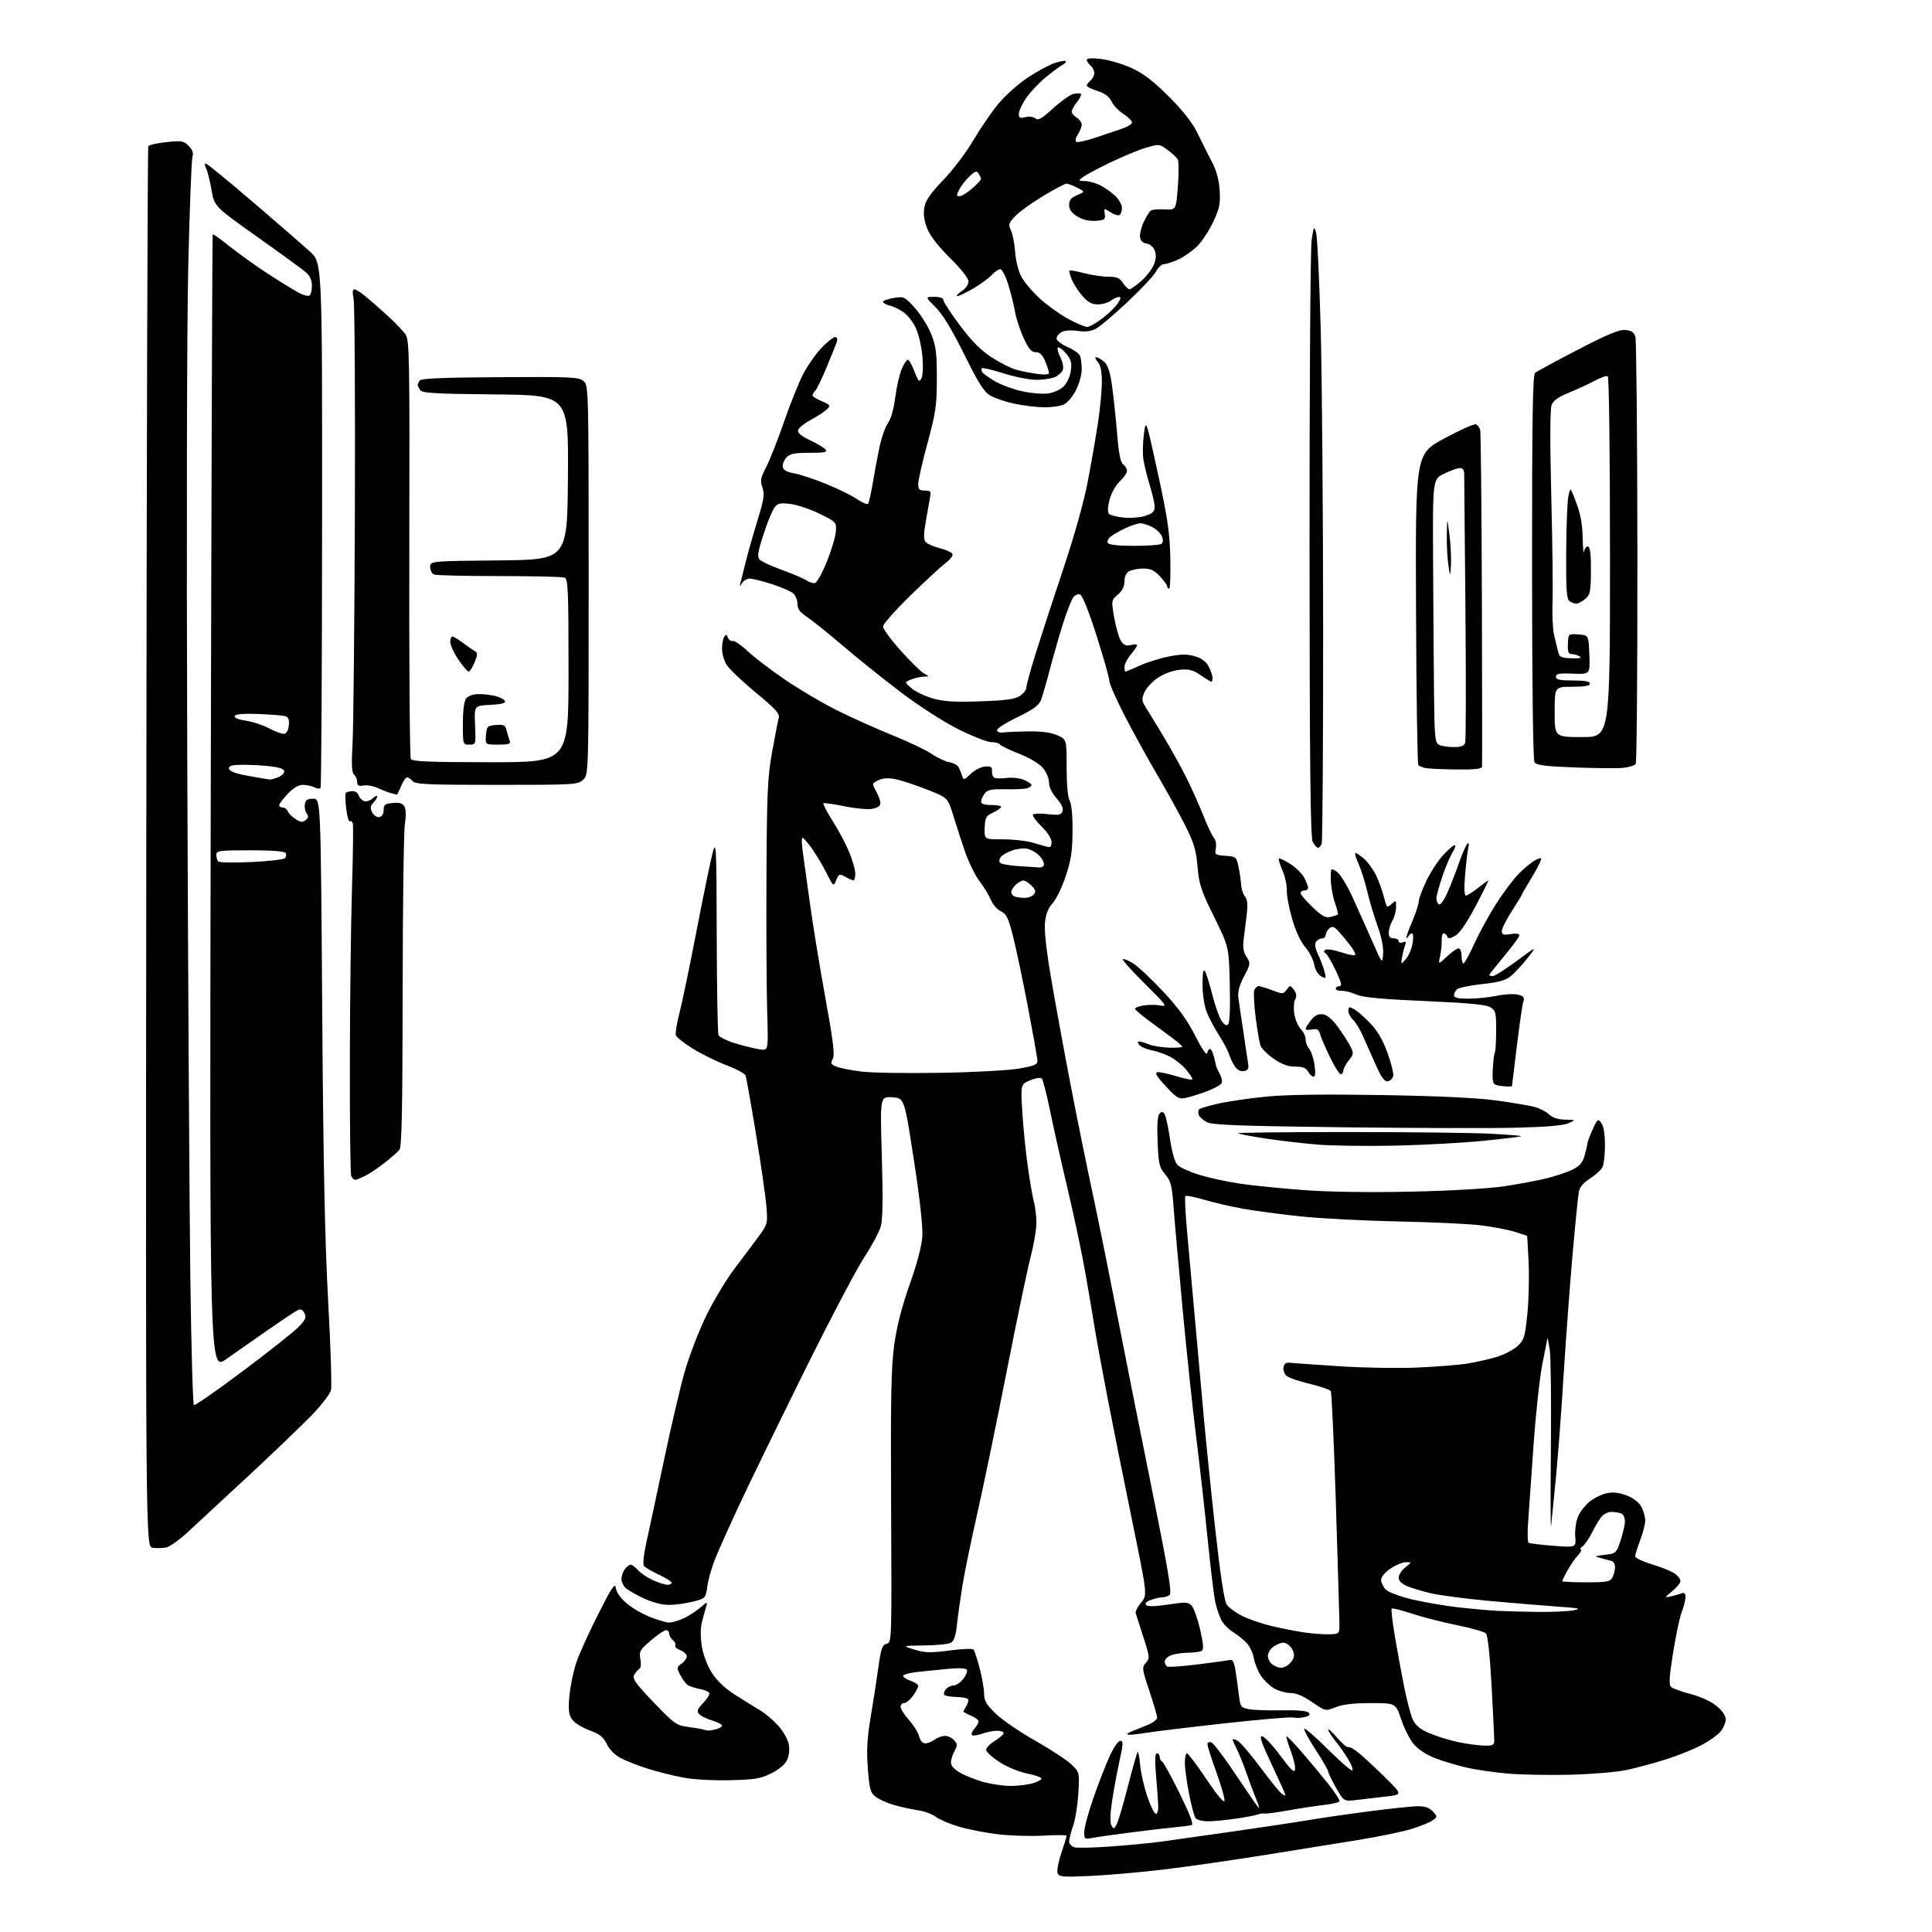 <?xml version="1.0" encoding="UTF-8" standalone="no"?>
<svg 
  version="1.1" 
  xmlns="http://www.w3.org/2000/svg" 
  xmlns:xlink="http://www.w3.org/1999/xlink" 
  xmlns:svg="http://www.w3.org/2000/svg"
  xmlns:rdf="http://www.w3.org/1999/02/22-rdf-syntax-ns#"
  xmlns:cc="http://creativecommons.org/ns#"
  xmlns:dc="http://purl.org/dc/elements/1.1/"
  viewBox="0 0 768 768"
  width="768"
  height="768"
>
<style>svg {background-color: white; }</style>"
<path stroke="none" fill="black" fill-rule="evenodd" d="M434.28,745.67C422.42,746.24 420.99,746.13 420.41,744.61C420.05,743.68 420.71,740.10 421.88,736.64C423.05,733.19 424.00,730.09 424.00,729.76C424.00,729.43 419.84,729.40 414.75,729.70C409.66,729.99 401.37,729.73 396.31,729.11C391.26,728.48 384.24,727.08 380.70,725.99C377.17,724.90 373.20,723.17 371.89,722.14C370.57,721.12 367.34,719.96 364.70,719.57C362.06,719.18 357.72,718.21 355.05,717.42C352.38,716.63 349.18,715.16 347.94,714.15C345.99,712.57 345.57,711.00 344.97,702.91C344.44,695.83 344.71,690.90 346.04,683.00C347.02,677.23 348.40,668.32 349.10,663.22C350.21,655.26 350.68,653.87 352.45,653.42C354.49,652.91 354.50,652.66 354.23,599.20C354.01,555.52 354.24,543.46 355.48,534.56C356.51,527.10 358.47,519.46 361.63,510.56C364.54,502.36 366.40,495.27 366.64,491.50C366.89,487.73 365.63,476.39 363.26,461.00C359.50,436.50 359.50,436.50 354.67,436.19C349.83,435.88 349.83,435.88 350.54,459.69C351.02,476.15 350.90,484.74 350.13,487.50C349.52,489.70 346.50,495.32 343.43,500.00C340.36,504.68 329.39,525.60 319.05,546.50C308.71,567.40 297.11,591.25 293.28,599.50C289.46,607.75 285.32,617.03 284.10,620.12C282.87,623.22 281.56,627.91 281.18,630.56C280.50,635.34 280.46,635.38 275.50,636.67C272.75,637.38 268.48,637.97 266.00,637.97C263.25,637.98 259.36,636.98 256.00,635.42C252.98,634.01 249.72,632.15 248.75,631.28C247.79,630.40 247.01,628.75 247.03,627.60C247.05,626.44 247.66,624.71 248.39,623.75C249.12,622.79 250.16,622.00 250.71,622.00C251.25,622.00 252.55,622.96 253.60,624.14C254.64,625.32 257.30,627.11 259.50,628.12C261.70,629.13 264.29,629.97 265.25,629.98C266.21,629.99 267.00,629.63 267.00,629.17C267.00,628.71 264.74,627.28 261.97,625.99C259.20,624.69 256.52,623.13 256.02,622.53C255.45,621.84 255.86,618.01 257.09,612.46C258.19,607.53 261.31,592.92 264.04,580.00C266.77,567.08 270.40,551.55 272.11,545.50C273.82,539.45 277.61,529.53 280.53,523.45C283.45,517.37 288.68,508.65 292.17,504.07C295.65,499.49 300.01,493.66 301.86,491.12C305.13,486.63 305.21,486.30 304.63,479.34C304.31,475.41 302.44,462.45 300.47,450.56C298.51,438.66 296.67,428.29 296.37,427.52C296.07,426.74 292.60,424.89 288.66,423.39C284.72,421.89 278.73,418.93 275.35,416.81C271.96,414.68 268.96,412.33 268.67,411.58C268.38,410.83 269.01,406.90 270.06,402.86C271.12,398.81 274.24,383.80 276.99,369.50C279.75,355.20 282.64,341.25 283.41,338.50C284.69,333.96 284.83,337.05 284.91,371.67C284.96,392.66 285.27,410.54 285.60,411.41C285.94,412.28 289.15,413.84 292.85,414.93C296.51,416.01 300.83,417.03 302.46,417.19C305.43,417.50 305.43,417.50 304.96,402.00C304.71,393.48 304.58,369.40 304.68,348.50C304.84,315.09 305.11,309.11 306.91,299.00C308.04,292.68 309.23,286.56 309.56,285.42C310.04,283.71 308.38,281.87 300.31,275.21C294.91,270.74 289.70,265.76 288.74,264.14C287.78,262.52 287.01,259.69 287.02,257.85C287.02,256.01 287.41,253.90 287.88,253.17C288.55,252.10 288.85,252.16 289.35,253.46C289.69,254.36 290.56,254.96 291.28,254.80C291.99,254.63 294.72,256.50 297.33,258.95C299.94,261.39 306.61,266.48 312.15,270.24C317.69,274.01 326.78,279.39 332.36,282.19C337.94,285.00 347.84,289.46 354.37,292.10C360.91,294.74 368.11,298.16 370.37,299.70C372.64,301.24 375.80,302.73 377.40,303.00C378.99,303.27 380.64,304.18 381.07,305.00C381.50,305.82 382.13,307.36 382.46,308.41C383.02,310.19 383.25,310.14 385.88,307.62C387.43,306.13 390.00,304.82 391.60,304.71C393.95,304.54 394.47,304.88 394.32,306.49C394.22,307.58 394.62,308.76 395.20,309.12C395.78,309.48 397.99,309.54 400.11,309.26C402.23,308.97 405.32,309.30 406.98,309.99C408.64,310.68 410.00,311.61 410.00,312.05C410.00,312.50 409.21,313.09 408.25,313.36C407.29,313.64 403.41,313.81 399.62,313.74C393.96,313.65 392.50,313.96 391.37,315.50C390.62,316.54 390.00,317.97 390.00,318.69C390.00,319.55 391.37,320.00 394.00,320.00C396.20,320.00 397.99,320.34 397.98,320.75C397.97,321.16 396.53,322.18 394.78,323.00C391.93,324.34 391.58,324.98 391.43,329.08C391.27,333.67 391.27,333.67 398.38,333.64C402.30,333.62 407.52,334.16 410.00,334.84C412.48,335.52 415.29,336.31 416.25,336.60C417.57,337.01 418.00,336.56 418.00,334.77C418.00,333.33 416.45,330.89 414.04,328.54C411.86,326.41 410.32,324.30 410.60,323.84C410.89,323.37 413.50,323.28 416.41,323.62C420.85,324.14 421.80,323.96 422.36,322.51C422.80,321.37 422.01,319.63 420.01,317.36C418.15,315.24 417.00,312.83 417.00,311.04C417.00,309.44 415.92,306.86 414.57,305.26C413.12,303.54 409.27,301.25 405.07,299.60C401.19,298.07 397.76,296.42 397.45,295.91C397.14,295.41 395.60,295.00 394.03,295.00C392.46,295.00 386.60,292.70 380.99,289.90C375.11,286.96 365.45,280.75 358.15,275.22C351.19,269.95 340.79,261.61 335.04,256.69C329.28,251.77 322.87,246.62 320.79,245.24C317.95,243.36 317.00,242.05 317.00,240.02C317.00,238.53 316.21,236.64 315.25,235.82C314.29,235.00 310.45,233.36 306.73,232.17C303.00,230.97 299.09,230.00 298.03,230.00C296.97,230.00 295.61,230.79 295.00,231.75C294.01,233.33 293.95,233.31 294.40,231.50C294.67,230.40 295.63,226.57 296.52,223.00C297.41,219.43 299.50,212.10 301.16,206.72C303.70,198.46 304.00,196.45 303.08,193.79C302.13,191.07 302.33,189.96 304.55,185.73C305.96,183.02 309.16,174.89 311.67,167.66C314.17,160.42 317.63,151.81 319.36,148.52C321.09,145.23 324.34,140.62 326.58,138.27C328.82,135.92 331.24,134.00 331.95,134.00C332.72,134.00 333.01,134.70 332.68,135.75C332.38,136.71 330.57,141.26 328.66,145.86C326.75,150.45 324.70,154.70 324.09,155.31C323.49,155.91 323.00,156.75 323.00,157.19C323.00,157.62 324.66,158.67 326.69,159.51C330.10,160.94 330.25,161.18 328.74,162.69C327.85,163.58 324.95,165.48 322.32,166.91C319.68,168.33 317.39,170.20 317.23,171.06C317.03,172.09 318.65,173.43 321.99,175.00C324.78,176.30 327.55,177.96 328.15,178.69C329.04,179.75 327.83,180.00 321.78,180.00C315.68,180.00 313.99,180.35 312.57,181.93C311.61,182.98 310.98,184.66 311.17,185.65C311.41,186.87 312.81,187.67 315.56,188.14C317.78,188.52 323.45,190.38 328.15,192.27C332.85,194.17 338.43,196.90 340.56,198.35C342.69,199.79 344.71,200.64 345.06,200.24C345.41,199.83 346.25,196.12 346.94,192.00C347.62,187.88 348.83,181.43 349.62,177.67C350.41,173.91 351.93,169.64 353.00,168.17C354.17,166.54 355.30,162.57 355.87,158.00C356.39,153.88 357.54,148.81 358.42,146.75C359.30,144.69 360.41,143.00 360.88,143.00C361.35,143.00 362.52,145.09 363.50,147.64C365.01,151.58 365.42,152.01 366.27,150.49C366.83,149.48 367.02,145.73 366.69,141.88C366.38,138.13 365.25,133.10 364.19,130.69C363.12,128.28 360.93,125.37 359.32,124.22C357.70,123.07 355.17,121.83 353.69,121.46C352.21,121.09 351.00,120.42 351.00,119.98C351.00,119.54 352.90,118.85 355.22,118.46C359.32,117.77 359.58,117.89 363.66,122.40C365.98,124.96 368.90,129.63 370.15,132.78C372.08,137.63 372.43,140.33 372.41,150.50C372.40,161.18 371.99,164.00 368.70,176.13C366.66,183.63 365.00,190.94 365.00,192.38C365.00,194.54 365.46,195.00 367.61,195.00C369.92,195.00 370.17,195.32 369.70,197.75C369.42,199.26 368.65,203.56 368.01,207.29C367.14,212.30 367.12,214.44 367.95,215.43C368.56,216.17 371.05,217.28 373.47,217.89C375.90,218.50 378.19,219.50 378.57,220.12C378.97,220.76 377.81,222.35 375.88,223.81C374.02,225.23 367.66,231.11 361.75,236.88C355.84,242.66 351.00,248.14 351.00,249.06C351.00,249.98 354.16,254.27 358.02,258.59C361.88,262.91 366.04,267.01 367.27,267.69C369.50,268.93 369.50,268.93 367.32,268.96C366.11,268.98 363.86,269.48 362.32,270.08C359.50,271.15 359.50,271.15 362.29,273.56C363.82,274.88 367.61,276.70 370.72,277.61C375.13,278.89 379.25,279.15 389.59,278.80C399.79,278.45 403.41,277.96 405.41,276.65C406.83,275.72 408.00,274.21 408.00,273.30C408.00,272.39 409.62,266.44 411.60,260.07C413.58,253.71 418.51,238.60 422.56,226.50C427.04,213.10 430.89,199.42 432.39,191.50C433.75,184.35 435.57,173.91 436.43,168.30C437.29,162.68 438.00,155.29 438.00,151.87C438.00,147.49 437.51,145.12 436.35,143.83C435.43,142.82 435.16,142.00 435.73,142.00C436.31,142.00 437.71,142.79 438.84,143.75C440.34,145.02 441.21,147.57 442.00,153.00C442.59,157.12 443.51,165.68 444.03,172.00C444.71,180.27 445.40,183.81 446.49,184.61C447.32,185.22 448.00,186.37 448.00,187.17C448.00,187.97 446.69,189.88 445.09,191.41C443.42,193.02 441.70,196.12 441.04,198.74C440.28,201.76 440.23,203.63 440.89,204.29C441.44,204.84 444.11,205.50 446.82,205.76C449.54,206.02 453.39,205.69 455.38,205.04C458.15,204.12 459.00,203.30 459.00,201.53C459.00,200.25 458.12,196.35 457.04,192.86C455.97,189.36 454.83,184.70 454.50,182.50C454.18,180.30 454.28,175.80 454.73,172.50C455.54,166.50 455.54,166.50 460.24,188.00C464.14,205.89 464.98,211.56 465.22,221.75C465.37,228.49 465.16,234.00 464.75,234.00C464.34,234.00 464.00,233.60 464.00,233.11C464.00,232.61 462.69,230.81 461.10,229.11C458.87,226.72 457.34,226.00 454.53,226.00C452.52,226.00 450.00,226.47 448.93,227.04C447.68,227.71 447.00,229.13 447.00,231.08C447.00,233.10 446.13,234.85 444.37,236.36C441.74,238.62 441.74,238.66 442.93,245.56C443.59,249.38 444.79,253.52 445.59,254.76C446.71,256.48 447.65,256.87 449.53,256.40C450.89,256.06 452.00,256.10 452.00,256.50C452.00,256.89 450.88,258.55 449.50,260.18C448.12,261.82 447.00,264.02 447.00,265.08C447.00,266.13 447.17,267.00 447.38,267.00C447.59,267.00 450.18,265.91 453.13,264.57C456.08,263.24 461.34,261.60 464.81,260.93C469.68,259.99 472.01,259.99 475.05,260.90C477.72,261.70 479.47,263.02 480.49,264.99C481.32,266.59 482.00,268.60 482.00,269.45C482.00,270.30 481.79,271.00 481.54,271.00C481.29,271.00 479.38,269.83 477.29,268.41C474.23,266.31 472.63,265.90 468.98,266.24C466.31,266.49 462.78,267.78 460.33,269.40C458.05,270.91 455.61,273.52 454.91,275.21C453.86,277.75 453.89,278.66 455.07,280.53C455.86,281.78 459.05,287.00 462.16,292.15C465.27,297.29 469.60,305.10 471.78,309.50C473.95,313.90 476.96,320.65 478.47,324.50C479.98,328.35 481.81,332.18 482.52,333.00C483.26,333.84 483.60,335.68 483.31,337.19C482.82,339.74 483.01,339.89 487.13,340.19C491.32,340.49 491.51,340.65 492.32,344.50C492.79,346.70 493.25,349.90 493.35,351.61C493.45,353.32 494.14,355.46 494.89,356.36C495.88,357.56 496.06,359.55 495.57,363.75C495.19,366.91 494.64,371.36 494.35,373.64C493.97,376.58 494.31,378.55 495.52,380.39C497.16,382.89 497.12,383.17 494.52,388.15C492.54,391.94 491.95,394.26 492.31,396.90C492.57,398.88 493.51,405.23 494.39,411.00C495.27,416.77 496.10,422.40 496.24,423.50C496.42,424.87 495.84,425.59 494.40,425.80C493.08,425.99 491.73,425.24 490.79,423.80C489.96,422.54 488.95,420.38 488.53,419.00C488.11,417.62 486.32,414.25 484.55,411.50C482.78,408.75 480.58,404.58 479.67,402.23C478.68,399.71 478.01,395.20 478.03,391.23C478.05,386.32 478.33,384.96 479.05,386.19C479.59,387.12 480.89,391.31 481.94,395.49C482.98,399.68 484.59,404.25 485.51,405.66C486.65,407.39 487.51,407.89 488.20,407.20C488.84,406.56 489.09,400.55 488.86,391.28C488.50,376.39 488.50,376.39 482.61,364.44C477.43,353.94 476.64,351.53 476.04,344.50C475.47,337.86 474.63,335.06 471.09,328.06C468.75,323.41 463.78,314.41 460.05,308.06C456.32,301.70 450.50,291.15 447.13,284.61C443.76,278.07 441.00,271.82 441.00,270.72C441.00,269.63 438.72,261.57 435.94,252.81C432.93,243.34 430.28,236.66 429.39,236.32C428.57,236.01 427.32,236.54 426.61,237.52C425.90,238.49 424.15,242.93 422.72,247.39C421.29,251.85 418.94,260.00 417.50,265.50C416.06,271.00 414.40,276.75 413.81,278.29C412.98,280.41 410.72,282.05 404.32,285.15C399.69,287.39 396.09,289.73 396.31,290.36C396.53,290.99 397.57,291.36 398.61,291.19C399.65,291.01 404.10,290.81 408.50,290.74C413.97,290.66 417.68,291.13 420.25,292.26C424.00,293.90 424.00,293.90 424.00,305.01C424.00,311.90 424.46,316.96 425.22,318.32C425.97,319.66 426.41,324.34 426.35,330.50C426.29,338.57 425.75,342.04 423.57,348.50C422.08,352.90 419.76,357.66 418.40,359.08C416.74,360.84 415.77,363.25 415.40,366.58C415.05,369.78 415.92,377.72 417.90,389.31C419.57,399.10 422.99,417.78 425.50,430.81C428.01,443.84 431.90,463.05 434.15,473.50C436.40,483.95 440.59,504.65 443.47,519.50C446.35,534.35 452.65,566.02 457.47,589.87C464.62,625.30 465.97,633.40 464.86,634.11C464.11,634.58 462.74,634.98 461.82,634.98C460.89,634.99 458.90,635.47 457.40,636.04C455.62,636.71 455.01,637.41 455.65,638.05C456.29,638.69 459.32,638.61 464.35,637.83C471.09,636.78 472.26,636.83 473.63,638.20C474.50,639.07 476.03,643.31 477.03,647.62C478.40,653.53 478.56,655.66 477.68,656.22C477.03,656.63 474.62,656.98 472.32,656.98C470.01,656.99 466.98,657.44 465.57,657.98C464.15,658.51 463.00,659.61 463.00,660.42C463.00,661.22 463.42,662.14 463.94,662.46C464.45,662.78 469.96,662.40 476.19,661.62C482.41,660.85 488.16,660.05 488.97,659.85C490.04,659.60 490.64,660.84 491.19,664.50C491.61,667.25 492.20,671.59 492.52,674.15C493.05,678.49 493.32,678.84 496.50,679.43C498.38,679.79 504.22,679.98 509.49,679.87C515.43,679.75 519.50,680.10 520.18,680.78C520.99,681.59 520.57,682.07 518.63,682.56C517.17,682.92 515.13,683.00 514.10,682.74C513.07,682.47 500.81,683.51 486.86,685.05C472.91,686.59 458.60,688.32 455.06,688.90C451.52,689.48 448.42,689.75 448.17,689.50C447.92,689.26 448.80,688.65 450.11,688.15C451.43,687.65 454.19,686.53 456.25,685.67C458.31,684.81 460.00,683.52 460.00,682.80C460.00,682.09 458.60,677.31 456.90,672.19C453.96,663.38 453.89,662.78 455.50,661.00C457.11,659.22 457.06,658.67 454.52,650.81C453.05,646.24 451.67,641.95 451.46,641.28C451.25,640.60 452.22,638.71 453.60,637.06C456.12,634.07 456.12,634.07 450.10,604.78C446.79,588.68 442.30,566.27 440.13,555.00C437.96,543.73 435.66,531.12 435.01,527.00C434.37,522.88 432.72,513.20 431.36,505.50C430.00,497.80 426.85,482.95 424.37,472.50C421.89,462.05 418.76,448.12 417.41,441.53C416.07,434.95 414.58,429.18 414.12,428.72C413.65,428.25 411.57,428.57 409.49,429.44C405.72,431.02 405.72,431.02 406.40,442.26C406.78,448.44 407.77,458.23 408.60,464.00C409.42,469.77 410.53,476.07 411.05,478.00C411.56,479.93 411.99,483.59 411.99,486.14C412.00,488.69 410.91,494.99 409.58,500.14C408.25,505.29 403.95,525.90 400.01,545.96C396.07,566.01 390.90,590.98 388.52,601.46C386.14,611.93 383.49,624.77 382.63,630.00C381.78,635.23 380.77,642.33 380.40,645.79C379.92,650.35 379.24,652.34 377.93,653.04C376.94,653.57 372.16,654.05 367.32,654.10C358.50,654.21 358.50,654.21 363.50,655.74C367.73,657.04 369.86,657.10 377.41,656.10C382.31,655.45 386.63,655.28 387.00,655.71C387.38,656.14 388.47,659.52 389.44,663.21C390.41,666.90 391.20,671.45 391.20,673.33C391.20,676.08 392.10,677.62 395.85,681.24C398.41,683.71 405.45,688.53 411.50,691.94C417.55,695.36 424.00,699.58 425.82,701.33C429.15,704.50 429.15,704.50 428.64,713.00C428.36,717.67 427.43,723.47 426.56,725.88C425.70,728.28 425.00,731.04 425.00,732.01C425.00,732.98 425.98,734.02 427.17,734.34C428.37,734.65 435.01,734.49 441.92,733.98C448.84,733.47 457.65,732.62 461.50,732.09C465.35,731.56 478.01,729.77 489.63,728.11C501.25,726.46 514.75,724.43 519.63,723.60C524.51,722.77 535.54,721.17 544.14,720.05C552.75,718.92 561.56,718.00 563.74,718.00C566.48,718.00 568.27,718.64 569.58,720.09C571.44,722.14 571.44,722.21 569.50,723.62C568.42,724.42 564.65,725.95 561.13,727.04C557.61,728.13 547.93,730.12 539.62,731.47C531.30,732.82 514.60,735.51 502.50,737.44C490.40,739.38 473.07,741.87 464.00,742.99C454.93,744.11 441.55,745.31 434.28,745.67zM434.57,730.55C431.12,731.20 431.00,731.12 431.00,728.21C431.00,726.55 432.62,720.55 434.60,714.87C436.57,709.18 439.47,701.72 441.03,698.27C442.63,694.75 444.51,692.00 445.33,692.00C446.57,692.00 446.52,693.20 444.97,700.25C443.98,704.79 442.65,711.98 442.02,716.22C441.29,721.15 441.21,724.56 441.81,725.63C442.67,727.16 442.87,727.11 443.90,725.18C444.53,724.00 446.55,717.17 448.39,709.98C450.23,702.80 451.96,696.71 452.23,696.44C452.50,696.17 452.95,698.55 453.24,701.72C453.54,704.90 454.84,710.58 456.14,714.34C457.44,718.10 458.95,721.13 459.50,721.07C460.05,721.00 460.47,719.72 460.44,718.22C460.41,716.73 460.02,711.34 459.58,706.25C459.02,699.68 459.11,697.00 459.89,697.00C460.50,697.00 461.00,697.64 461.00,698.42C461.00,699.20 461.40,699.98 461.90,700.17C462.39,700.35 465.53,706.03 468.87,712.79C472.88,720.91 474.53,725.21 473.72,725.47C473.05,725.68 470.02,726.09 467.00,726.38C463.98,726.66 456.24,727.57 449.82,728.39C443.39,729.21 436.53,730.18 434.57,730.55zM480.18,724.00C478.02,724.00 475.81,723.44 475.27,722.75C474.73,722.06 473.55,717.67 472.65,713.00C471.74,708.33 471.00,702.81 471.00,700.75C471.00,698.69 471.38,697.00 471.85,697.00C472.31,697.00 475.78,701.61 479.56,707.25C483.63,713.33 486.55,716.86 486.75,715.91C486.93,715.04 485.49,709.93 483.54,704.55C481.59,699.16 480.00,694.15 480.00,693.41C480.00,692.60 480.62,692.30 481.57,692.67C482.43,693.00 486.77,698.72 491.20,705.38C495.63,712.05 499.69,717.95 500.22,718.50C500.75,719.05 500.42,717.70 499.49,715.50C498.56,713.30 496.78,708.55 495.52,704.94C494.27,701.33 492.52,696.97 491.62,695.24C490.73,693.51 490.00,691.84 490.00,691.51C490.00,691.19 490.88,691.40 491.96,691.98C493.04,692.56 497.01,697.19 500.79,702.26C504.56,707.34 508.40,712.12 509.33,712.87C510.25,713.63 511.00,713.97 511.00,713.64C511.00,713.30 508.54,707.82 505.54,701.45C501.30,692.45 500.46,689.94 501.78,690.20C502.72,690.38 505.97,693.87 509.00,697.96C513.30,703.77 514.57,704.94 514.80,703.34C514.97,702.21 514.19,698.89 513.07,695.95C511.96,693.02 511.21,690.46 511.40,690.27C511.60,690.07 514.22,692.74 517.23,696.21C520.24,699.67 525.00,705.38 527.81,708.90C530.63,712.43 532.71,715.66 532.45,716.08C532.18,716.51 529.39,717.15 526.23,717.51C523.08,717.87 516.81,718.82 512.29,719.63C507.77,720.44 503.50,721.01 502.79,720.90C502.08,720.78 500.82,720.96 500.00,721.29C499.18,721.62 495.26,722.36 491.31,722.94C487.35,723.52 482.35,724.00 480.18,724.00zM539.36,715.50C534.21,716.12 534.21,716.12 531.11,710.69C529.40,707.70 528.00,704.81 528.00,704.26C528.00,703.71 525.73,699.77 522.95,695.52C520.17,691.26 518.16,687.51 518.48,687.19C518.80,686.87 523.08,690.61 528.00,695.50C532.92,700.39 537.23,704.11 537.58,703.75C537.94,703.40 537.19,701.39 535.92,699.30C534.66,697.21 532.36,693.93 530.81,692.02C529.26,690.11 528.00,688.12 528.00,687.59C528.00,687.07 529.61,688.52 531.58,690.83C533.56,693.13 535.54,694.79 535.99,694.51C536.44,694.23 538.54,695.46 540.65,697.25C542.77,699.04 547.42,703.40 551.00,706.95C557.50,713.39 557.50,713.39 551.00,714.14C547.42,714.55 542.19,715.16 539.36,715.50zM401.50,709.93C404.25,709.96 408.19,709.52 410.25,708.95C412.31,708.37 414.00,707.51 414.00,707.02C414.00,706.54 411.41,705.62 408.25,704.99C404.95,704.33 400.26,702.37 397.25,700.41C394.36,698.52 392.00,696.35 392.00,695.57C392.00,694.80 393.57,693.19 395.50,692.00C397.43,690.81 399.00,689.42 399.00,688.92C399.00,688.41 397.79,688.00 396.32,688.00C394.85,688.00 392.16,688.54 390.35,689.19C388.53,689.85 386.74,690.08 386.36,689.70C385.99,689.32 386.43,688.19 387.34,687.18C388.25,686.17 389.00,684.87 389.00,684.29C389.00,683.72 387.65,682.68 386.00,682.00C384.35,681.32 383.00,680.58 383.00,680.37C383.00,680.15 383.55,679.10 384.21,678.03C384.88,676.96 385.09,675.76 384.69,675.36C384.29,674.95 382.20,674.60 380.06,674.56C377.92,674.53 375.84,674.17 375.44,673.77C375.04,673.37 375.28,672.36 375.98,671.52C376.68,670.69 378.06,670.00 379.05,670.00C380.04,670.00 381.78,668.82 382.91,667.38C384.05,665.94 384.69,664.31 384.35,663.76C383.97,663.14 381.16,662.99 377.11,663.37C373.48,663.72 367.91,664.28 364.75,664.62C361.59,664.97 359.00,665.67 359.00,666.18C359.00,666.69 360.35,667.57 362.00,668.15C363.65,668.73 365.00,669.64 365.00,670.19C365.00,670.74 364.07,672.50 362.93,674.10C361.79,675.69 360.22,677.00 359.43,677.00C358.64,677.00 358.00,677.67 358.00,678.50C358.00,679.32 359.51,681.68 361.35,683.75C363.19,685.81 365.00,688.74 365.37,690.25C365.79,691.98 366.70,693.00 367.83,693.00C368.81,693.00 370.49,692.34 371.56,691.53C372.63,690.72 374.44,690.05 375.60,690.03C376.75,690.01 378.40,690.79 379.27,691.75C380.64,693.27 380.66,693.83 379.46,696.00C378.70,697.38 378.05,699.43 378.04,700.57C378.01,701.94 379.29,703.36 381.86,704.80C383.98,705.99 388.14,707.62 391.11,708.42C394.07,709.22 398.75,709.90 401.50,709.93zM290.05,707.67C283.37,707.82 275.55,707.37 271.50,706.60C267.65,705.86 261.49,704.32 257.81,703.18C254.13,702.04 249.29,700.17 247.06,699.03C244.46,697.70 242.37,695.66 241.25,693.35C239.85,690.47 238.43,689.34 234.22,687.79C231.22,686.68 228.24,684.78 227.33,683.38C226.05,681.43 225.85,679.48 226.37,673.94C226.73,670.10 227.98,664.15 229.15,660.73C230.32,657.30 234.25,648.65 237.87,641.50C243.27,630.83 244.51,628.99 244.79,631.23C245.00,632.90 246.66,635.26 249.10,637.35C251.28,639.22 255.57,641.70 258.62,642.87C261.68,644.04 264.98,645.00 265.97,645.00C266.95,645.00 269.33,644.34 271.26,643.54C273.18,642.73 276.24,640.82 278.06,639.30C281.36,636.52 281.36,636.52 280.61,639.01C280.20,640.38 279.46,643.12 278.96,645.10C278.42,647.27 278.43,650.99 278.99,654.46C279.56,657.91 281.17,662.14 283.01,665.02C285.03,668.16 288.26,671.20 292.30,673.77C295.71,675.94 300.14,678.69 302.15,679.88C304.16,681.07 307.40,683.81 309.35,685.96C311.29,688.12 313.18,691.44 313.54,693.36C313.94,695.50 313.68,697.91 312.85,699.66C312.02,701.41 309.59,703.45 306.55,704.95C302.30,707.06 299.97,707.44 290.05,707.67zM624.00,705.49C615.48,705.69 604.20,705.48 598.95,705.00C593.70,704.53 586.48,703.46 582.90,702.63C579.33,701.80 573.86,700.17 570.76,699.01C567.40,697.75 563.93,695.55 562.17,693.54C560.55,691.70 558.24,687.22 557.03,683.59C554.84,677.00 554.84,677.00 544.94,677.00C538.12,677.00 533.77,677.51 530.97,678.63C526.89,680.26 526.89,680.26 521.62,676.63C518.09,674.19 515.23,673.00 512.93,673.00C511.04,672.99 508.03,672.10 506.24,671.01C504.45,669.91 502.09,667.55 500.99,665.76C499.90,663.97 498.72,660.92 498.38,659.00C498.03,657.08 496.80,654.46 495.64,653.19C494.48,651.92 492.05,649.96 490.24,648.84C488.43,647.72 486.30,645.55 485.50,644.01C484.71,642.46 483.62,639.25 483.09,636.85C482.56,634.46 481.18,623.05 480.03,611.50C478.87,599.95 476.82,581.73 475.47,571.00C474.12,560.27 471.69,537.33 470.07,520.00C468.46,502.68 466.83,484.31 466.46,479.20C465.87,471.18 465.42,469.46 463.17,466.79C460.82,464.00 460.52,462.69 460.16,453.76C459.89,447.07 460.14,443.46 460.92,442.68C461.80,441.80 462.30,441.86 462.97,442.94C463.45,443.73 464.42,448.20 465.11,452.88C465.92,458.28 467.02,462.02 468.13,463.13C469.10,464.10 472.95,465.83 476.69,467.00C480.44,468.16 487.58,469.72 492.58,470.48C497.57,471.23 509.00,472.39 517.99,473.06C528.37,473.83 544.01,474.06 560.91,473.70C576.84,473.35 591.69,472.49 597.95,471.56C603.70,470.70 611.35,469.26 614.95,468.37C618.55,467.47 623.17,465.90 625.20,464.88C628.00,463.47 629.16,462.09 629.95,459.25C630.52,457.19 631.00,455.05 631.02,454.50C631.03,453.95 631.97,451.48 633.09,449.00C635.03,444.74 635.22,444.60 636.57,446.44C637.48,447.68 638.00,450.87 638.00,455.26C638.00,459.04 637.53,463.01 636.96,464.08C636.38,465.15 634.17,467.13 632.05,468.47C629.53,470.06 627.98,471.89 627.62,473.71C627.31,475.24 626.15,486.85 625.05,499.50C623.95,512.15 622.35,533.75 621.50,547.50C620.66,561.25 619.30,579.25 618.49,587.50C617.69,595.75 616.83,604.30 616.60,606.50C616.36,608.70 616.32,594.98 616.50,576.00C616.68,557.02 616.48,539.25 616.05,536.50C615.62,533.75 615.21,531.73 615.13,532.00C615.06,532.27 614.12,537.00 613.06,542.50C612.00,548.00 610.43,562.62 609.57,575.00C608.71,587.38 607.76,600.94 607.45,605.15C607.13,609.36 607.24,613.02 607.69,613.29C608.14,613.56 612.56,614.09 617.51,614.47C626.53,615.17 626.53,615.17 626.18,610.76C625.98,608.32 626.49,604.77 627.31,602.81C628.12,600.86 630.30,598.12 632.14,596.72C633.99,595.31 637.10,593.87 639.05,593.51C641.41,593.07 644.01,593.42 646.84,594.55C649.45,595.60 651.64,597.33 652.54,599.07C653.34,600.63 654.00,603.04 654.00,604.44C654.00,605.84 653.10,609.35 652.00,612.24C650.90,615.13 650.00,618.02 650.00,618.65C650.00,619.29 653.04,620.73 656.75,621.87C660.46,623.00 664.51,624.65 665.75,625.52C666.99,626.40 668.00,627.73 668.00,628.48C668.00,629.24 666.54,631.05 664.75,632.52C661.54,635.15 661.53,635.18 664.16,634.60C665.62,634.27 667.53,633.73 668.41,633.40C669.55,632.96 670.00,633.37 670.00,634.87C670.00,636.02 669.34,638.66 668.54,640.73C667.73,642.80 666.17,650.12 665.08,657.00C663.52,666.74 663.35,669.74 664.29,670.60C664.96,671.20 668.48,672.47 672.11,673.42C676.05,674.45 680.19,676.36 682.36,678.15C684.62,680.00 686.00,682.02 686.00,683.44C686.00,684.70 685.13,686.84 684.06,688.19C683.00,689.55 679.51,692.04 676.31,693.73C673.12,695.42 666.67,698.00 662.00,699.46C657.33,700.93 650.35,702.80 646.50,703.62C642.65,704.44 632.52,705.28 624.00,705.49zM589.75,693.90C593.42,693.99 594.00,693.72 594.00,691.91C594.00,690.77 593.52,680.98 592.93,670.16C592.25,657.82 591.41,650.06 590.68,649.31C590.03,648.65 584.77,647.16 579.00,645.99C573.23,644.83 565.18,642.76 561.12,641.40C557.06,640.04 553.50,639.16 553.22,639.45C552.93,639.74 553.48,644.59 554.44,650.24C555.40,655.88 557.07,665.00 558.16,670.49C559.25,675.99 560.81,681.91 561.64,683.65C562.70,685.88 564.60,687.44 568.08,688.94C570.80,690.11 575.83,691.68 579.26,692.43C582.69,693.18 587.41,693.84 589.75,693.90zM281.50,687.91C282.05,687.94 283.51,687.70 284.75,687.37C285.99,687.04 287.00,686.39 287.00,685.92C287.00,685.46 285.19,684.54 282.99,683.88C280.78,683.22 278.46,682.06 277.84,681.30C276.95,680.23 277.28,679.32 279.35,677.16C280.81,675.64 282.00,673.87 282.00,673.24C282.00,672.61 280.31,671.79 278.25,671.41C276.19,671.04 273.91,670.27 273.18,669.69C272.46,669.12 271.19,667.33 270.36,665.72C268.94,662.99 268.98,662.70 270.92,661.34C272.06,660.54 273.00,659.23 273.00,658.42C273.00,657.61 271.85,656.51 270.44,655.98C269.03,655.44 268.13,654.60 268.43,654.12C268.73,653.63 268.31,652.67 267.49,651.99C266.67,651.31 266.00,650.14 266.00,649.38C266.00,648.62 265.44,648.00 264.75,648.01C264.06,648.01 261.35,649.86 258.72,652.11C254.37,655.84 254.00,656.49 254.56,659.49C254.93,661.43 254.74,663.04 254.10,663.44C253.50,663.81 252.59,664.90 252.07,665.87C251.30,667.30 252.75,669.32 259.84,676.72C267.99,685.23 268.86,685.85 273.52,686.48C276.26,686.85 278.95,687.31 279.50,687.50C280.05,687.69 280.95,687.87 281.50,687.91zM509.06,662.97C509.92,662.99 511.32,662.44 512.17,661.75C513.02,661.06 513.97,659.76 514.28,658.86C514.60,657.97 514.18,656.28 513.37,655.11C512.55,653.95 511.11,653.00 510.17,653.00C509.22,653.00 507.44,653.70 506.22,654.56C505.00,655.41 504.00,657.05 504.00,658.20C504.00,659.34 504.79,660.88 505.75,661.61C506.71,662.34 508.20,662.95 509.06,662.97zM528.50,649.65C532.50,649.50 532.50,649.50 532.44,645.00C532.41,642.52 531.77,621.05 531.02,597.29C530.27,573.52 529.36,553.59 529.00,553.00C528.64,552.41 524.90,551.11 520.69,550.11C516.49,549.11 512.34,547.70 511.48,546.98C510.61,546.26 510.04,544.74 510.20,543.59C510.40,542.18 511.15,541.57 512.50,541.71C513.60,541.82 522.38,542.44 532.00,543.08C541.66,543.73 555.77,543.97 563.50,543.62C571.20,543.28 580.15,542.56 583.39,542.03C586.64,541.49 591.71,540.35 594.67,539.49C597.63,538.63 601.41,536.71 603.07,535.22C605.87,532.70 606.17,531.75 607.13,522.50C607.70,517.00 607.93,507.77 607.65,502.00C607.37,496.23 607.11,491.42 607.07,491.33C607.03,491.24 604.86,490.50 602.25,489.69C599.64,488.87 593.67,487.72 589.00,487.13C584.33,486.53 569.48,485.82 556.00,485.55C542.52,485.28 524.98,484.37 517.00,483.53C509.02,482.69 498.68,481.31 494.00,480.47C489.32,479.63 482.41,478.03 478.64,476.91C474.87,475.79 471.53,475.13 471.22,475.44C470.91,475.76 471.18,481.75 471.81,488.75C472.44,495.76 473.87,511.62 474.98,524.00C476.10,536.38 477.70,554.15 478.54,563.50C479.38,572.85 481.43,592.88 483.10,608.00C485.05,625.67 486.66,636.30 487.59,637.74C488.38,638.98 491.17,641.05 493.77,642.35C496.37,643.65 501.65,645.47 505.50,646.38C509.35,647.30 515.20,648.44 518.50,648.93C521.80,649.41 526.30,649.73 528.50,649.65zM611.00,640.76C616.77,640.83 623.30,640.54 625.50,640.12C628.88,639.48 627.88,639.25 619.00,638.63C613.23,638.23 601.08,637.22 592.00,636.39C582.92,635.55 572.69,634.23 569.26,633.45C565.82,632.67 561.43,631.37 559.51,630.57C557.17,629.59 556.00,628.44 556.00,627.12C556.00,626.04 557.19,624.21 558.63,623.07C561.27,621.00 561.27,621.00 558.87,621.00C557.55,621.00 554.78,622.14 552.73,623.54C550.55,625.02 549.00,626.89 549.00,628.04C549.00,629.12 549.85,630.85 550.89,631.89C551.97,632.97 556.60,634.68 561.64,635.86C566.51,637.00 574.77,638.40 580.00,638.98C585.23,639.55 591.98,640.16 595.00,640.32C598.02,640.49 605.23,640.69 611.00,640.76zM630.46,629.00C638.80,629.00 640.05,628.77 640.96,627.07C641.53,626.00 642.00,624.19 642.00,623.03C642.00,621.88 641.44,620.76 640.75,620.55C640.06,620.34 638.15,619.82 636.50,619.39C633.60,618.64 633.64,618.59 638.00,618.06C642.37,617.52 642.55,617.35 644.17,612.50C645.09,609.75 645.88,606.31 645.92,604.86C645.97,603.31 645.34,601.96 644.42,601.61C643.55,601.27 641.82,601.00 640.57,601.00C639.33,601.00 637.62,601.79 636.77,602.75C635.93,603.71 634.21,606.52 632.97,609.00C631.73,611.47 629.99,614.04 629.10,614.71C628.22,615.39 627.92,615.95 628.42,615.97C628.93,615.99 628.41,617.01 627.27,618.25C626.13,619.49 624.25,622.20 623.10,624.28C621.94,626.36 621.00,628.27 621.00,628.53C621.00,628.79 625.26,629.00 630.46,629.00zM66.00,615.17C64.62,615.43 62.24,615.47 60.70,615.25C57.90,614.86 57.90,614.86 58.15,336.91C58.29,184.04 58.65,58.57 58.95,58.08C59.25,57.60 62.49,56.89 66.14,56.50C72.17,55.86 72.99,55.99 74.99,57.99C76.54,59.54 76.98,60.82 76.50,62.34C76.12,63.53 75.38,82.95 74.84,105.50C74.28,129.26 74.11,211.90 74.44,302.00C74.75,387.52 75.30,480.13 75.66,507.79C76.02,535.45 76.66,558.29 77.08,558.55C77.51,558.81 86.32,552.68 96.68,544.92C107.03,537.17 116.97,529.28 118.78,527.39C121.51,524.53 121.88,523.64 120.99,521.97C120.14,520.39 119.52,520.18 118.02,520.99C116.97,521.55 111.70,525.07 106.31,528.82C100.91,532.57 93.53,537.73 89.90,540.29C83.30,544.94 83.30,544.94 83.77,319.22C84.03,195.07 84.38,93.34 84.55,93.15C84.72,92.96 87.93,95.25 91.68,98.24C95.43,101.23 102.43,106.21 107.23,109.30C112.03,112.39 117.33,115.63 119.01,116.50C120.68,117.37 122.50,117.81 123.03,117.48C123.56,117.15 124.00,115.41 124.00,113.62C124.00,111.48 123.22,109.66 121.75,108.36C120.51,107.26 111.79,100.90 102.36,94.22C85.22,82.07 85.22,82.07 84.05,75.36C83.41,71.66 82.44,67.82 81.90,66.82C81.37,65.82 81.32,65.00 81.80,65.00C82.28,65.00 90.73,71.91 100.58,80.35C110.44,88.79 120.66,97.68 123.29,100.10C128.09,104.50 128.09,104.50 128.03,208.36C128.01,265.48 127.73,312.62 127.43,313.11C127.11,313.63 126.08,313.58 125.01,313.00C123.97,312.45 121.92,312.00 120.43,312.00C118.64,312.00 116.61,313.19 114.37,315.57C112.52,317.54 111.00,319.56 111.00,320.07C111.00,320.58 111.63,321.00 112.39,321.00C113.16,321.00 114.03,321.65 114.34,322.44C114.64,323.23 116.04,324.64 117.45,325.56C119.53,326.92 120.30,327.00 121.52,325.99C122.63,325.06 122.74,324.39 121.94,323.42C121.34,322.70 120.99,321.07 121.17,319.81C121.43,317.98 122.13,317.50 124.50,317.50C127.50,317.50 127.50,317.50 128.08,401.00C128.50,461.97 129.14,493.32 130.45,517.20C131.44,535.18 131.94,551.11 131.56,552.61C131.19,554.10 127.87,558.45 124.19,562.29C120.51,566.12 109.17,577.00 99.00,586.46C88.83,595.92 77.80,606.14 74.50,609.17C71.20,612.21 67.38,614.91 66.00,615.17zM141.16,469.00C140.64,469.00 139.94,468.29 139.61,467.42C139.27,466.55 139.03,446.19 139.07,422.17C139.11,398.15 139.49,367.25 139.91,353.50C140.34,339.75 140.49,327.94 140.24,327.26C139.99,326.57 139.45,326.22 139.03,326.48C138.61,326.74 137.97,324.42 137.61,321.33C137.25,318.25 137.19,315.47 137.50,315.17C137.80,314.87 138.93,314.56 140.01,314.48C141.09,314.40 142.22,315.12 142.52,316.08C142.83,317.03 143.80,318.09 144.68,318.43C145.57,318.77 147.12,318.29 148.14,317.37C149.17,316.45 150.00,316.06 150.00,316.52C150.00,316.97 149.29,318.13 148.42,319.09C147.16,320.48 147.07,321.27 147.99,322.98C148.63,324.17 149.88,324.97 150.82,324.79C151.85,324.59 152.51,323.50 152.51,321.98C152.53,319.85 153.04,319.46 156.20,319.19C158.93,318.97 160.11,319.35 160.82,320.69C161.39,321.77 161.44,324.52 160.95,327.50C160.49,330.25 160.09,360.20 160.06,394.06C160.01,441.77 159.72,455.95 158.75,457.11C158.06,457.93 155.47,460.20 153.00,462.15C150.53,464.11 147.06,466.45 145.30,467.35C143.54,468.26 141.68,469.00 141.16,469.00zM554.92,455.40C543.69,455.65 529.77,455.48 524.00,455.01C518.23,454.54 508.81,453.45 503.08,452.58C497.36,451.71 492.44,450.78 492.17,450.50C491.89,450.23 511.43,450.00 535.58,450.00C559.74,450.01 585.24,450.30 592.26,450.66C599.28,451.02 604.86,451.47 604.66,451.67C604.47,451.87 597.79,452.68 589.83,453.48C581.86,454.28 566.16,455.15 554.92,455.40zM601.91,448.30C591.78,448.53 560.77,448.44 533.00,448.10C493.01,447.61 481.94,447.20 479.81,446.11C478.32,445.35 476.85,444.04 476.52,443.20C476.20,442.35 476.29,441.34 476.72,440.94C477.15,440.54 480.65,439.51 484.51,438.65C488.36,437.79 496.91,436.56 503.51,435.91C511.54,435.12 526.73,434.93 549.50,435.31C572.18,435.69 587.33,436.41 595.00,437.48C601.33,438.36 608.09,439.50 610.04,440.02C611.99,440.54 614.56,441.87 615.75,442.98C617.18,444.32 619.37,445.03 622.21,445.08C626.50,445.16 626.50,445.16 623.41,446.52C621.31,447.44 614.39,448.01 601.91,448.30zM471.43,436.42C468.65,437.02 467.87,436.56 463.43,431.81C459.90,428.04 458.94,426.45 460.05,426.23C460.90,426.07 464.39,426.80 467.80,427.86C471.21,428.92 474.00,429.42 474.00,428.97C474.00,428.52 472.82,426.75 471.37,425.03C469.93,423.32 467.10,421.07 465.08,420.04C463.06,419.01 459.76,417.86 457.74,417.48C455.72,417.10 453.55,416.16 452.91,415.40C452.15,414.48 452.12,414.00 452.81,414.00C453.39,414.00 455.14,414.52 456.68,415.15C458.23,415.79 461.86,416.38 464.75,416.47C467.64,416.56 469.98,416.37 469.96,416.06C469.94,415.75 468.10,414.15 465.87,412.50C463.65,410.85 459.50,407.79 456.66,405.70C453.82,403.61 451.37,401.54 451.21,401.09C451.05,400.64 452.56,400.01 454.57,399.68C456.57,399.36 459.62,399.37 461.35,399.72C464.20,400.29 463.63,399.49 455.15,391.10C450.02,386.01 446.06,381.61 446.36,381.31C446.65,381.01 448.49,381.76 450.43,382.96C452.37,384.16 457.75,389.20 462.39,394.17C468.48,400.70 472.00,405.56 475.15,411.79C477.65,416.76 479.63,419.68 479.82,418.70C480.00,417.77 480.53,417.00 480.99,417.00C481.46,417.00 482.19,418.46 482.61,420.25C483.04,422.04 483.43,423.73 483.48,424.00C483.53,424.27 484.15,425.55 484.86,426.83C485.57,428.11 485.93,429.75 485.65,430.48C485.37,431.21 482.74,432.69 479.82,433.78C476.89,434.87 473.12,436.06 471.43,436.42zM598.75,431.88C597.51,431.82 595.74,431.57 594.81,431.32C593.43,430.96 593.17,429.83 593.41,425.10C593.56,421.92 593.92,418.91 594.21,418.41C594.49,417.91 594.74,413.99 594.75,409.70C594.77,402.72 594.54,401.74 592.55,400.44C590.88,399.35 584.28,398.72 566.50,397.94C548.83,397.16 541.76,396.49 539.09,395.32C537.12,394.45 534.49,393.79 533.25,393.86C532.01,393.92 531.00,393.53 531.00,392.99C531.00,392.44 531.66,392.00 532.46,392.00C533.58,392.00 533.24,390.57 531.00,385.83C529.40,382.44 527.57,379.35 526.94,378.96C526.09,378.43 526.08,378.07 526.92,377.55C527.54,377.17 530.31,377.61 533.09,378.53C535.86,379.45 538.38,379.96 538.68,379.65C538.99,379.35 538.17,377.69 536.87,375.97C535.57,374.25 533.47,371.72 532.21,370.34C530.35,368.30 529.64,368.05 528.46,369.03C527.66,369.70 527.00,370.86 527.00,371.62C527.00,372.38 526.38,373.00 525.62,373.00C524.86,373.00 523.78,373.56 523.20,374.25C522.47,375.14 522.70,376.67 524.00,379.52C525.02,381.73 526.17,384.81 526.56,386.38C527.22,389.02 527.13,389.14 525.18,388.10C523.93,387.43 522.81,385.52 522.41,383.37C522.04,381.39 520.43,378.28 518.84,376.47C517.06,374.44 515.07,370.16 513.66,365.34C512.41,361.03 511.45,355.93 511.54,354.00C511.63,352.07 510.86,348.52 509.83,346.11C508.79,343.69 508.14,341.52 508.38,341.29C508.62,341.05 510.64,342.01 512.88,343.42C515.11,344.83 517.63,347.32 518.47,348.94C519.31,350.57 520.00,352.37 520.00,352.95C520.00,353.53 519.33,354.00 518.50,354.00C517.67,354.00 517.00,354.46 517.00,355.02C517.00,355.58 519.13,358.07 521.73,360.57C525.60,364.27 526.92,364.99 528.98,364.47C530.36,364.12 531.64,363.69 531.82,363.51C532.00,363.34 531.44,361.11 530.57,358.56C529.71,356.01 529.00,351.91 529.00,349.44C529.00,344.95 529.00,344.95 531.37,346.51C532.72,347.39 535.45,351.82 537.71,356.78C539.90,361.58 543.44,369.49 545.59,374.37C549.50,383.25 549.50,383.25 549.81,379.15C550.00,376.60 549.16,372.41 547.58,368.03C546.19,364.17 544.35,358.01 543.50,354.35C542.65,350.69 541.09,345.74 540.03,343.35C538.98,340.96 538.42,339.02 538.81,339.04C539.19,339.06 540.69,340.07 542.14,341.29C543.58,342.50 545.70,345.35 546.84,347.62C547.97,349.88 549.43,353.83 550.08,356.40C551.21,360.89 551.33,361.01 553.13,359.38C554.92,357.77 555.00,357.82 554.96,360.60C554.95,362.19 554.29,364.62 553.50,366.00C552.71,367.38 552.05,369.51 552.04,370.75C552.01,372.35 552.58,373.00 554.00,373.00C555.10,373.00 556.00,373.50 556.00,374.11C556.00,374.72 556.73,374.94 557.61,374.60C558.84,374.12 559.06,374.40 558.54,375.74C558.17,376.71 557.63,378.85 557.36,380.50C556.85,383.50 556.85,383.50 558.81,381.28C559.88,380.07 561.07,377.43 561.45,375.43C561.82,373.43 561.85,371.52 561.51,371.18C561.17,370.84 560.47,371.22 559.96,372.03C559.45,372.84 559.02,373.15 559.02,372.72C559.01,372.29 560.12,369.27 561.50,366.00C562.88,362.73 564.00,359.26 564.00,358.28C564.00,357.30 565.31,353.73 566.91,350.35C568.51,346.97 571.48,342.36 573.52,340.10C575.56,337.85 577.68,336.00 578.23,336.00C578.78,336.00 578.46,337.18 577.52,338.62C576.57,340.05 574.72,344.41 573.40,348.29C572.08,352.17 571.00,356.14 571.00,357.12C571.00,358.09 571.46,359.17 572.02,359.51C572.59,359.87 574.08,357.79 575.38,354.82C576.67,351.90 578.74,346.57 579.98,343.00C581.22,339.43 582.69,336.05 583.25,335.50C583.93,334.83 584.07,335.32 583.67,337.00C583.35,338.38 582.78,343.21 582.40,347.75C581.96,353.07 582.07,356.00 582.72,356.00C583.27,356.00 585.42,354.65 587.50,353.00C589.58,351.35 591.43,350.00 591.61,350.00C591.80,350.00 589.52,354.61 586.55,360.25C583.00,366.98 580.21,371.02 578.44,372.00C576.35,373.16 575.64,373.22 575.29,372.25C575.04,371.56 574.41,371.00 573.90,371.00C573.39,371.00 573.03,372.24 573.09,373.75C573.16,375.26 572.89,378.07 572.48,380.00C571.73,383.50 571.73,383.50 575.16,380.25C577.05,378.46 579.14,377.00 579.80,377.00C580.47,377.00 581.00,378.33 581.00,380.00C581.00,381.65 581.34,383.00 581.75,382.99C582.16,382.99 584.20,379.26 586.28,374.71C588.36,370.17 592.37,362.91 595.19,358.59C598.02,354.27 601.84,349.22 603.69,347.37C605.55,345.52 608.19,343.27 609.56,342.37C610.94,341.47 612.30,340.97 612.60,341.27C612.90,341.56 611.31,344.82 609.07,348.51C606.83,352.19 605.00,355.37 605.00,355.57C605.00,355.77 603.20,358.72 601.00,362.12C598.80,365.53 597.00,369.11 597.00,370.09C597.00,371.57 597.60,371.78 600.50,371.31C602.62,370.96 604.00,371.15 604.00,371.78C604.00,372.35 601.30,376.05 598.00,380.00C594.70,383.95 592.00,387.37 592.00,387.59C592.00,387.82 592.64,388.00 593.41,388.00C594.19,388.00 598.48,385.29 602.94,381.98C611.06,375.97 611.06,375.97 607.28,380.78C605.20,383.43 602.24,386.64 600.69,387.92C598.53,389.71 595.90,390.46 589.20,391.20C584.43,391.72 579.95,392.62 579.26,393.20C578.57,393.77 578.00,394.86 578.00,395.62C578.00,396.63 579.52,397.00 583.69,397.00C586.82,397.00 591.90,396.48 594.99,395.84C598.07,395.20 601.86,395.00 603.40,395.39C605.73,395.97 606.09,396.46 605.52,398.30C605.15,399.51 603.99,407.48 602.95,416.00C601.91,424.52 601.05,431.61 601.03,431.75C601.01,431.89 599.99,431.95 598.75,431.88zM551.72,429.82C550.40,430.07 549.21,428.48 546.90,423.33C545.22,419.57 542.90,414.36 541.75,411.75C540.60,409.14 538.84,406.26 537.83,405.35C536.82,404.43 536.00,402.84 536.00,401.81C536.00,400.20 536.30,400.09 538.15,401.08C539.33,401.71 542.21,404.19 544.54,406.59C547.50,409.64 549.60,413.20 551.49,418.37C552.97,422.45 554.03,426.61 553.83,427.63C553.64,428.65 552.69,429.63 551.72,429.82zM522.15,428.00C521.56,428.00 520.59,427.10 520.00,426.00C519.20,424.51 517.91,424.00 514.89,424.00C512.02,424.00 509.57,423.11 506.37,420.91C503.90,419.21 501.52,416.85 501.08,415.66C500.64,414.47 499.77,409.39 499.13,404.36C498.50,399.33 498.26,394.49 498.60,393.61C498.94,392.72 499.71,392.00 500.32,392.00C500.93,392.00 503.37,392.74 505.75,393.65C509.87,395.22 510.13,395.21 511.47,393.40C512.85,391.54 512.91,391.54 514.35,393.49C515.40,394.91 515.54,395.99 514.83,397.31C514.29,398.32 514.16,400.96 514.53,403.18C514.91,405.40 516.06,408.06 517.11,409.11C518.15,410.15 519.00,411.98 519.00,413.17C519.00,414.37 519.64,416.05 520.41,416.92C521.19,417.79 522.14,420.64 522.52,423.25C522.99,426.41 522.87,428.00 522.15,428.00zM373.50,426.47C386.84,426.26 400.83,425.51 405.00,424.78C411.45,423.66 412.48,423.20 412.39,421.49C412.33,420.39 410.65,410.95 408.66,400.50C406.67,390.05 404.02,377.45 402.77,372.50C400.85,364.87 400.10,363.31 397.87,362.26C396.43,361.57 394.64,359.54 393.91,357.75C393.17,355.96 391.16,352.64 389.43,350.36C387.70,348.08 385.13,342.90 383.72,338.86C382.32,334.81 380.18,328.27 378.98,324.32C376.79,317.14 376.79,317.14 369.15,314.11C364.94,312.44 359.46,310.58 356.98,309.97C353.82,309.21 351.63,309.19 349.73,309.91C348.23,310.48 347.02,311.30 347.04,311.73C347.05,312.15 347.71,313.62 348.50,315.00C349.29,316.38 349.95,318.27 349.96,319.20C349.99,320.35 348.93,321.11 346.75,321.52C344.96,321.85 339.97,321.39 335.65,320.50C331.33,319.61 327.58,319.09 327.32,319.35C327.06,319.60 328.75,322.83 331.08,326.51C333.40,330.18 336.35,335.74 337.63,338.85C338.91,341.96 339.96,345.74 339.98,347.25C339.99,348.76 339.66,349.98 339.25,349.96C338.84,349.95 337.38,349.31 336.01,348.55C333.69,347.27 333.45,347.35 332.42,349.84C331.32,352.50 331.32,352.50 328.53,347.00C326.99,343.98 324.37,339.59 322.70,337.25C321.03,334.91 319.36,333.00 318.99,333.00C318.62,333.00 318.69,335.59 319.13,338.75C319.57,341.91 320.87,351.25 322.01,359.50C323.14,367.75 325.89,384.49 328.10,396.70C331.25,414.04 331.89,419.34 331.02,420.95C330.06,422.75 330.28,423.16 332.64,424.05C334.14,424.62 338.55,425.49 342.43,425.97C346.32,426.46 360.30,426.69 373.50,426.47zM532.96,427.00C532.39,427.00 530.42,423.87 528.59,420.05C526.76,416.22 525.00,412.12 524.69,410.92C524.24,409.21 523.57,408.85 521.56,409.23C520.15,409.50 519.00,409.40 519.00,409.00C519.00,408.60 519.95,407.06 521.12,405.58C522.61,403.67 523.98,402.98 525.79,403.19C527.46,403.39 529.50,405.06 531.67,408.00C533.50,410.48 535.74,413.92 536.64,415.66C538.21,418.68 538.19,418.94 536.14,421.55C534.96,423.04 534.00,424.88 534.00,425.63C534.00,426.39 533.53,427.00 532.96,427.00zM407.13,356.92C408.57,356.96 410.29,356.36 410.94,355.57C411.89,354.43 411.71,353.71 410.07,352.07C408.93,350.93 407.47,350.00 406.83,350.00C406.18,350.00 404.83,350.74 403.83,351.65C402.82,352.57 402.00,353.88 402.00,354.57C402.00,355.27 402.56,356.06 403.25,356.34C403.94,356.62 405.68,356.88 407.13,356.92zM412.75,344.81C414.17,344.93 415.00,344.44 415.00,343.50C415.00,342.68 414.11,341.11 413.03,340.03C411.94,338.94 409.94,337.77 408.58,337.43C407.22,337.09 404.54,337.33 402.63,337.96C400.72,338.59 398.60,339.77 397.92,340.59C397.18,341.49 397.05,342.45 397.59,342.99C398.09,343.48 401.20,344.05 404.50,344.26C407.80,344.46 411.51,344.71 412.75,344.81zM99.90,342.68C106.71,342.36 112.73,341.67 113.26,341.14C113.79,340.61 113.92,339.69 113.55,339.09C113.12,338.39 108.04,338.00 99.44,338.00C87.07,338.00 86.00,338.15 86.00,339.83C86.00,340.84 86.34,342.02 86.75,342.45C87.16,342.89 93.08,342.99 99.90,342.68zM523.93,337.00C523.46,337.00 522.52,335.99 521.85,334.75C520.91,333.02 520.61,306.02 520.56,217.00C520.53,153.47 520.90,98.80 521.39,95.50C522.22,89.90 522.34,89.70 523.16,92.50C523.65,94.15 524.47,111.25 524.99,130.50C525.51,149.75 525.95,203.38 525.97,249.67C525.99,295.96 525.73,334.55 525.39,335.42C525.06,336.29 524.40,337.00 523.93,337.00zM157.74,315.88C157.61,315.82 156.60,315.55 155.50,315.29C154.40,315.02 152.04,314.12 150.25,313.29C148.46,312.45 145.87,311.98 144.50,312.25C142.57,312.61 142.00,312.30 142.00,310.90C142.00,309.90 141.44,308.55 140.75,307.91C139.82,307.04 139.66,303.93 140.14,295.62C140.50,289.51 140.91,248.05 141.07,203.50C141.22,158.95 140.99,120.81 140.56,118.75C140.06,116.33 140.14,115.00 140.81,115.00C141.38,115.00 143.34,116.22 145.17,117.70C147.00,119.19 150.97,122.66 154.00,125.43C157.03,128.19 160.26,131.56 161.19,132.91C162.76,135.19 162.87,141.80 162.70,217.94C162.60,263.35 162.88,301.06 163.32,301.75C163.93,302.71 171.40,303.00 195.06,303.00C226.00,303.00 226.00,303.00 226.00,266.61C226.00,234.34 225.82,230.15 224.42,229.61C223.55,229.27 211.89,229.00 198.50,229.00C185.11,229.00 173.45,228.73 172.58,228.39C171.71,228.06 171.00,226.72 171.00,225.41C171.00,223.03 171.00,223.03 198.25,222.77C225.50,222.50 225.50,222.50 225.76,189.79C226.03,157.09 226.03,157.09 196.98,156.79C172.46,156.55 167.78,156.27 166.98,155.00C166.46,154.18 166.03,153.28 166.03,153.00C166.03,152.72 166.37,151.96 166.79,151.31C167.35,150.43 175.85,150.06 198.80,149.93C227.54,149.76 230.22,149.89 232.03,151.53C233.96,153.27 234.00,154.98 234.00,230.62C234.00,307.92 234.00,307.92 231.81,309.96C229.70,311.93 228.45,312.00 197.43,312.00C170.04,312.00 165.06,311.78 164.00,310.50C163.32,309.68 162.34,309.00 161.83,309.00C161.32,309.00 160.24,310.57 159.44,312.50C158.63,314.43 157.87,315.95 157.74,315.88zM107.18,309.86C107.56,309.94 109.02,309.56 110.43,309.02C111.85,308.49 113.00,307.43 113.00,306.66C113.00,305.74 111.25,305.07 107.75,304.65C104.86,304.30 99.91,304.01 96.75,304.01C92.43,304.00 91.00,304.36 91.00,305.43C91.00,306.35 92.87,307.24 96.25,307.93C99.14,308.52 102.62,309.16 104.00,309.36C105.38,309.56 106.81,309.79 107.18,309.86zM578.75,305.88C573.11,305.82 567.60,305.55 566.50,305.29C565.40,305.02 564.19,304.51 563.81,304.15C563.43,303.79 563.02,275.82 562.89,242.00C562.66,180.50 562.66,180.50 574.01,174.35C580.26,170.97 585.94,168.42 586.65,168.69C587.35,168.96 588.14,169.93 588.39,170.84C588.65,171.75 588.96,201.97 589.07,238.00C589.18,274.02 589.21,304.06 589.14,304.75C589.04,305.67 586.28,305.97 578.75,305.88zM645.50,305.21C643.30,305.46 634.62,305.40 626.21,305.08C614.17,304.62 610.72,304.18 609.98,303.00C609.40,302.09 609.02,271.49 609.02,225.37C609.00,165.68 609.27,149.02 610.25,148.21C610.94,147.64 618.57,143.50 627.22,139.02C639.23,132.79 643.70,130.94 646.18,131.18C648.65,131.43 649.58,132.09 650.11,134.00C650.49,135.38 650.84,173.85 650.89,219.50C650.93,265.15 650.64,303.01 650.23,303.63C649.83,304.25 647.70,304.96 645.50,305.21zM577.68,296.97C580.82,296.99 582.01,296.56 582.43,295.24C582.73,294.26 582.78,270.30 582.53,241.99C582.28,213.67 582.05,189.49 582.04,188.25C582.01,186.76 581.41,186.02 580.25,186.06C579.29,186.09 576.48,187.11 574.00,188.32C569.50,190.53 569.50,190.53 569.68,224.02C569.77,242.43 569.94,265.95 570.05,276.27C570.21,292.43 570.46,295.17 571.87,295.99C572.77,296.51 575.38,296.95 577.68,296.97zM186.59,296.00C184.01,296.00 184.00,295.97 184.00,287.69C184.00,282.61 184.49,278.73 185.25,277.70C185.97,276.73 187.98,275.98 190.00,275.92C191.93,275.86 195.04,276.20 196.93,276.68C198.81,277.16 200.53,278.08 200.74,278.73C201.01,279.52 199.11,280.00 194.82,280.20C188.50,280.50 188.50,280.50 188.84,288.25C189.18,296.00 189.18,296.00 186.59,296.00zM198.05,296.00C192.88,296.00 192.88,296.00 193.19,292.25C193.48,288.73 193.72,288.48 197.13,288.20C200.27,287.93 200.84,288.23 201.37,290.35C201.71,291.71 202.27,293.53 202.60,294.41C203.11,295.74 202.36,296.00 198.05,296.00zM629.00,293.00C640.00,293.00 640.00,293.00 640.00,221.56C640.00,180.89 639.62,149.88 639.11,149.57C638.62,149.27 636.26,150.08 633.86,151.38C631.46,152.68 626.86,154.80 623.64,156.10C619.50,157.77 617.49,159.20 616.79,160.98C616.16,162.61 616.11,175.36 616.65,197.00C617.12,215.43 617.34,234.56 617.15,239.53C616.96,244.50 617.25,250.35 617.80,252.53C618.35,254.71 619.05,257.62 619.36,259.00C619.85,261.20 620.48,261.52 624.65,261.68C627.86,261.80 628.93,261.57 627.95,260.95C627.15,260.44 625.74,260.02 624.80,260.02C623.46,260.00 623.14,259.15 623.27,255.95C623.43,251.91 623.43,251.91 627.46,252.20C631.50,252.50 631.50,252.50 631.79,260.28C632.09,268.05 632.09,268.05 625.29,267.78C619.80,267.55 618.50,267.79 618.50,269.00C618.50,270.19 619.92,270.50 625.25,270.50C629.98,270.50 632.00,270.87 632.00,271.75C632.00,272.63 629.93,273.00 625.00,273.00C618.00,273.00 618.00,273.00 618.00,283.00C618.00,293.00 618.00,293.00 629.00,293.00zM113.00,291.71C113.89,291.58 114.63,290.20 114.81,288.33C115.04,285.97 114.65,285.04 113.31,284.66C112.31,284.38 107.49,284.00 102.59,283.82C96.52,283.60 93.56,283.87 93.29,284.65C93.05,285.36 94.75,286.06 97.70,286.48C100.34,286.85 104.53,288.23 107.00,289.55C109.47,290.86 112.17,291.83 113.00,291.71zM186.30,267.00C185.86,267.00 184.04,264.85 182.25,262.23C180.46,259.60 179.00,256.46 179.00,255.23C179.00,254.00 179.36,253.00 179.81,253.00C180.25,253.00 182.16,254.16 184.06,255.57C185.95,256.98 188.10,258.48 188.83,258.90C189.93,259.54 189.89,260.32 188.63,263.34C187.79,265.35 186.74,267.00 186.30,267.00zM626.64,239.98C626.01,239.98 624.83,239.54 624.00,239.02C622.75,238.22 622.51,235.00 622.58,219.78C622.62,209.73 623.00,199.70 623.43,197.50C624.20,193.50 624.20,193.50 626.60,199.87C628.28,204.34 629.04,208.52 629.14,213.87C629.21,218.07 629.47,220.46 629.71,219.19C629.96,217.92 630.68,217.07 631.33,217.29C632.12,217.56 632.47,220.71 632.42,227.00C632.34,235.43 632.11,236.49 630.05,238.16C628.80,239.17 627.27,239.99 626.64,239.98zM323.94,231.77C324.74,231.62 326.89,227.73 328.74,223.14C330.58,218.54 332.18,213.15 332.29,211.14C332.50,207.58 332.35,207.42 325.77,204.21C322.07,202.39 316.85,200.65 314.16,200.33C309.90,199.83 309.09,200.03 307.73,201.98C306.87,203.20 304.94,207.97 303.45,212.58C301.34,219.05 300.98,221.27 301.88,222.35C302.51,223.12 306.51,225.00 310.77,226.53C315.02,228.07 319.40,229.93 320.50,230.68C321.60,231.43 323.15,231.92 323.94,231.77zM576.78,224.50C576.50,229.50 576.50,229.50 575.75,224.61C575.34,221.92 575.06,216.52 575.13,212.61C575.25,205.50 575.25,205.50 576.16,212.50C576.66,216.35 576.94,221.75 576.78,224.50zM450.81,216.98C456.14,216.98 461.01,216.64 461.62,216.23C462.33,215.77 462.45,214.69 461.93,213.30C461.47,212.09 459.75,210.41 458.10,209.55C456.45,208.70 454.29,208.01 453.30,208.02C452.31,208.03 449.70,208.88 447.50,209.91C445.30,210.94 442.64,212.44 441.60,213.24C440.55,214.04 440.01,215.21 440.41,215.85C440.87,216.59 444.56,216.99 450.81,216.98zM415.00,161.91C411.98,161.87 406.65,161.22 403.17,160.47C399.69,159.71 395.42,158.27 393.67,157.26C391.16,155.80 389.00,152.39 383.30,140.88C378.42,131.02 374.76,125.00 371.93,122.17C367.76,118.00 367.76,118.00 371.38,118.00C373.65,118.00 375.00,118.48 375.00,119.27C375.00,119.97 377.96,124.51 381.59,129.35C386.33,135.70 389.87,139.25 394.25,142.08C397.59,144.24 401.99,146.46 404.02,147.00C406.05,147.55 409.80,148.28 412.35,148.63C415.25,149.03 417.00,148.89 417.00,148.26C417.00,147.70 416.32,145.61 415.49,143.62C414.38,140.98 413.36,140.00 411.73,140.00C409.97,140.00 408.92,138.77 406.86,134.25C405.42,131.09 403.91,126.47 403.50,124.00C403.09,121.53 401.90,116.69 400.84,113.25C399.78,109.81 398.34,107.00 397.63,107.00C396.93,107.00 395.29,108.13 393.99,109.51C392.70,110.88 389.20,113.39 386.22,115.07C383.24,116.75 380.60,117.94 380.37,117.70C380.13,117.46 381.08,116.52 382.47,115.61C383.86,114.70 385.00,113.03 385.00,111.89C385.00,110.66 382.04,106.90 377.63,102.53C372.72,97.67 369.67,93.70 368.51,90.66C367.30,87.49 366.98,84.94 367.46,82.35C367.98,79.60 369.95,76.77 374.97,71.56C378.72,67.68 384.10,60.57 386.92,55.77C389.74,50.97 394.27,44.38 396.97,41.14C399.67,37.89 404.94,33.22 408.69,30.75C412.43,28.28 417.22,25.71 419.32,25.03C421.42,24.35 423.37,24.03 423.65,24.32C423.94,24.60 423.32,25.29 422.27,25.85C421.23,26.41 418.18,28.68 415.50,30.90C412.82,33.12 409.36,36.81 407.81,39.11C406.27,41.42 405.00,44.18 405.00,45.26C405.00,46.87 405.46,47.10 407.60,46.57C409.07,46.20 410.79,46.41 411.58,47.07C412.69,47.99 414.12,47.18 418.57,43.11C421.65,40.30 425.27,37.72 426.63,37.38C427.98,37.04 429.35,37.02 429.66,37.33C429.97,37.64 429.28,39.10 428.11,40.58C426.95,42.06 426.00,43.78 426.00,44.39C426.00,45.01 426.90,46.08 428.00,46.77C429.10,47.45 430.00,48.70 430.00,49.54C430.00,50.38 429.30,52.14 428.45,53.44C427.57,54.77 427.30,56.07 427.82,56.39C428.33,56.70 431.61,56.00 435.12,54.83C438.63,53.65 443.41,52.05 445.75,51.26C448.09,50.48 449.99,49.31 449.99,48.67C449.98,48.03 448.44,46.50 446.56,45.29C444.68,44.07 442.55,41.82 441.82,40.29C440.90,38.37 439.17,37.08 436.24,36.16C433.91,35.42 432.00,34.46 432.00,34.03C432.00,33.60 432.68,32.68 433.50,32.00C434.32,31.32 435.00,29.97 435.00,29.00C435.00,28.03 434.32,26.68 433.50,26.00C432.68,25.32 432.00,24.31 432.00,23.76C432.00,23.14 434.15,23.02 437.75,23.45C440.91,23.83 446.38,25.46 449.89,27.08C454.56,29.23 458.54,32.29 464.65,38.39C470.47,44.21 473.96,48.70 476.11,53.13C477.82,56.63 480.38,61.74 481.82,64.48C483.57,67.82 484.57,71.51 484.83,75.69C485.17,81.00 484.79,82.84 482.27,88.21C480.64,91.67 477.78,96.02 475.91,97.87C474.03,99.73 470.70,102.08 468.50,103.10C466.30,104.12 463.72,104.97 462.78,104.98C461.83,104.99 460.38,106.30 459.56,107.88C458.74,109.46 453.67,114.90 448.29,119.97C442.90,125.03 437.20,129.85 435.62,130.68C433.62,131.72 431.40,131.99 428.41,131.54C425.88,131.16 423.23,131.34 422.04,131.98C420.92,132.58 420.00,133.75 420.00,134.57C420.00,135.40 421.96,136.91 424.36,137.94C426.75,138.96 429.00,140.56 429.36,141.48C429.71,142.41 430.00,144.83 430.00,146.87C430.00,148.91 428.99,152.58 427.75,155.03C426.51,157.49 424.38,160.05 423.00,160.73C421.62,161.41 418.02,161.94 415.00,161.91zM416.50,156.42C418.81,156.13 421.48,154.94 422.82,153.61C424.16,152.29 425.38,149.61 425.68,147.33C426.12,144.07 425.76,142.84 423.69,140.43C422.31,138.82 420.87,137.80 420.51,138.16C420.15,138.52 420.58,140.23 421.48,141.96C422.37,143.69 422.85,145.91 422.53,146.90C422.22,147.89 420.82,149.21 419.43,149.85C418.04,150.48 414.70,151.00 412.00,151.00C409.31,151.00 403.44,149.84 398.96,148.43C394.48,147.01 390.58,146.08 390.31,146.36C390.03,146.64 390.09,147.34 390.45,147.92C390.81,148.50 393.07,150.13 395.47,151.53C397.87,152.94 402.68,154.73 406.17,155.51C409.65,156.29 414.30,156.70 416.50,156.42zM432.11,129.97C432.99,129.99 435.73,128.46 438.19,126.58C440.65,124.71 443.42,122.01 444.35,120.58C445.57,118.72 445.69,118.01 444.77,118.03C444.07,118.05 442.63,118.72 441.56,119.53C440.49,120.34 438.18,121.00 436.41,121.00C434.04,121.00 432.46,120.14 430.31,117.70C428.71,115.88 426.80,112.94 426.07,111.16C425.33,109.39 424.90,107.76 425.12,107.55C425.33,107.34 427.96,107.80 430.97,108.58C433.98,109.36 438.31,110.00 440.60,110.00C443.94,110.00 445.09,110.50 446.41,112.50C447.31,113.88 448.47,115.00 448.99,115.00C449.51,115.00 451.59,113.54 453.61,111.77C455.64,109.99 457.90,107.08 458.64,105.31C459.57,103.08 459.70,101.34 459.05,99.62C458.50,98.18 457.15,97.02 455.80,96.83C454.32,96.62 453.39,95.71 453.19,94.29C453.01,93.07 453.66,90.37 454.63,88.29C455.60,86.20 456.87,84.15 457.45,83.73C458.03,83.30 460.52,83.07 463.00,83.23C467.50,83.50 467.50,83.50 468.22,74.11C468.62,68.95 468.61,64.12 468.19,63.38C467.78,62.64 465.95,60.94 464.14,59.60C460.90,57.21 460.71,57.19 455.66,58.68C452.82,59.51 446.45,62.14 441.50,64.52C436.55,66.90 431.60,69.54 430.50,70.39C428.56,71.89 428.58,71.94 431.30,71.97C432.84,71.99 435.54,72.73 437.30,73.61C439.06,74.50 441.74,76.39 443.25,77.80C444.76,79.22 446.00,81.39 446.00,82.63C446.00,83.87 445.56,85.15 445.03,85.48C444.49,85.81 442.88,85.31 441.44,84.37C438.85,82.67 438.82,82.68 439.16,85.07C439.47,87.26 439.10,87.53 435.50,87.77C432.85,87.95 430.40,87.37 428.25,86.04C425.95,84.62 425.00,83.28 425.00,81.47C425.00,79.53 425.78,78.57 428.18,77.57C431.35,76.23 431.35,76.23 428.23,74.62C426.51,73.73 424.58,73.00 423.94,73.00C423.30,73.00 419.12,75.22 414.64,77.92C410.16,80.63 405.19,84.22 403.58,85.90C400.92,88.69 400.77,89.20 401.91,91.70C402.60,93.21 403.32,97.01 403.53,100.16C403.73,103.30 404.79,107.63 405.89,109.78C406.99,111.93 410.30,115.90 413.25,118.60C416.20,121.29 421.29,124.95 424.56,126.72C427.83,128.50 431.22,129.96 432.11,129.97zM381.44,78.00C382.26,78.00 384.52,76.60 386.47,74.90C388.41,73.19 389.99,71.50 389.98,71.15C389.98,70.79 389.55,69.84 389.04,69.03C388.25,67.79 387.69,67.94 385.46,70.03C384.00,71.39 382.17,73.74 381.38,75.25C380.13,77.66 380.13,78.00 381.44,78.00z" />

</svg>